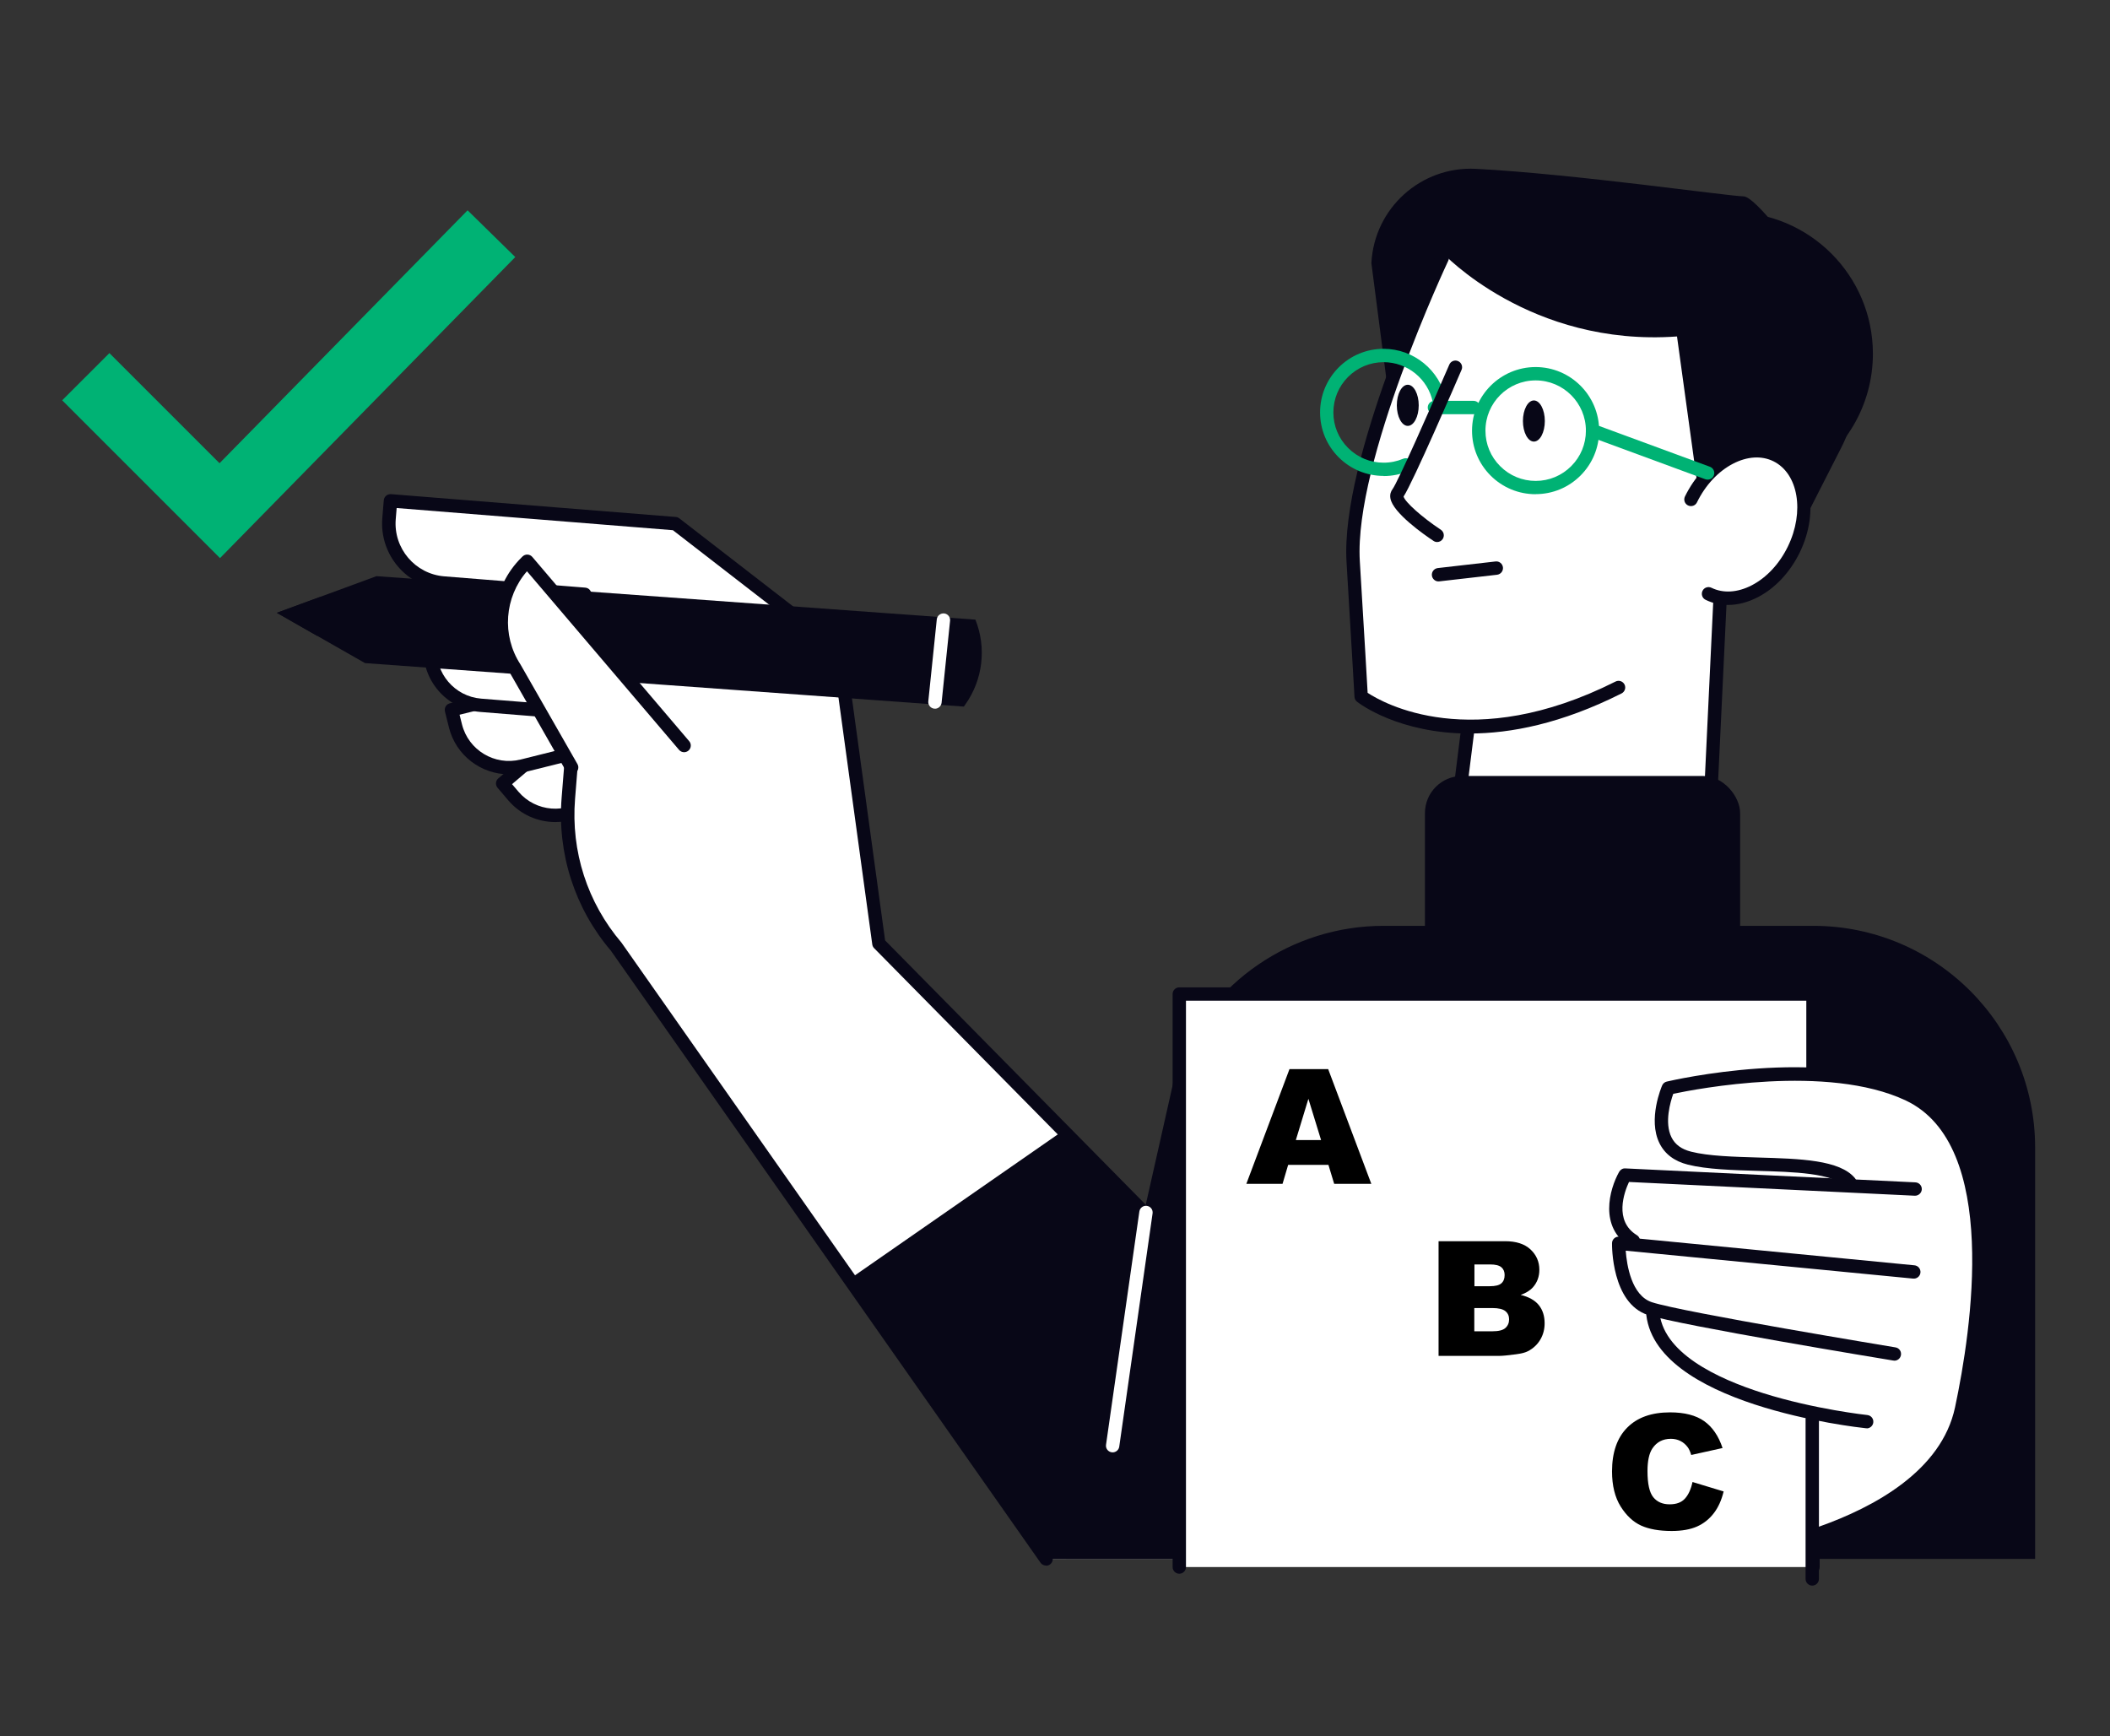 <?xml version="1.0" encoding="UTF-8"?>
<svg xmlns="http://www.w3.org/2000/svg" id="Layer_1" version="1.1" viewBox="0 0 315.92 260">
  <rect x="0" y="0" width="315.92" height="260" fill="#333333" stroke="none"/>
  <defs>
    <style>
      .st0 {
        fill: #080717;
      }

      .st1 {
        fill: #00b274;
      }

      .st2 {
        fill: #fff;
      }
    </style>
  </defs>
  <g>
    <polygon class="st1" points="32.94 83.57 9.31 59.94 16.38 52.87 32.87 69.36 70.01 31.49 77.15 38.49 32.94 83.57"></polygon>
    <g>
      <g>
        <path class="st2" d="M266.21,67.64c-5.06-2.59-8.42-.97-10.35.85-.27.25-.52.52-.76.8,2.12-10.97.55-19.3-4.67-24.82-4.54-4.8-11.97-7.43-21.51-7.62-7.16-.14-13.06,1.15-13.12,1.17-.18.04-.33.16-.41.32-.58,1.24-14.32,30.48-13.39,45.79.93,15.33,1.19,20.18,1.19,20.18,0,.17.09.33.23.43.09.07,5.67,4.28,15.72,4.57l-1.64,13.1c-.02.18.04.36.16.49.16.17,2.61,2.54,10.95,2.53,5.88,0,14.68-1.19,27.67-5.16.24-.07.41-.29.42-.54l1.41-29.62c4.06.32,8.59-2.63,11-7.57,2.94-6.03,1.67-12.58-2.9-14.92Z"></path>
        <path class="st0" d="M259.16,31.75c-5.13,0-9.83,1.82-13.5,4.85,13.94,3.88,24.22,17.04,24.23,32.69,0,.69-.03,1.37-.06,2.05,6.33-3.68,10.59-10.52,10.59-18.37,0-11.73-9.52-21.23-21.25-21.22Z"></path>
        <path class="st0" d="M255.43,81.96l12.98-.66,7.31-14.35c3.61-7.09,3.01-15.61-1.59-22.1-5.12-7.23-11.33-15.45-13.09-15.45-2,0-25.43-3.36-40.05-4.12-8.23-.43-15.24,5.89-15.66,14.12l2.24,17.3,8.38-18.88s13.12,14.15,35.14,12.56l4.35,31.59Z"></path>
        <path class="st1" d="M229.92,74c-2.54,0-4.93-.99-6.73-2.78-1.8-1.8-2.79-4.19-2.79-6.73h0c0-5.25,4.26-9.52,9.51-9.53h0c5.25,0,9.52,4.27,9.52,9.51,0,2.54-.99,4.93-2.78,6.73-1.8,1.8-4.19,2.79-6.73,2.79h0ZM229.92,56.96h0c-4.15,0-7.52,3.38-7.51,7.53h0c0,2.01.78,3.9,2.21,5.32,1.42,1.42,3.31,2.2,5.31,2.2h0c2.01,0,3.9-.79,5.32-2.21s2.2-3.31,2.2-5.32c0-4.15-3.38-7.52-7.52-7.52Z"></path>
        <path class="st0" d="M215.38,87.06c-.5,0-.93-.38-.99-.89-.06-.55.33-1.04.88-1.11l8.65-.99c.55-.07,1.04.33,1.11.88.06.55-.33,1.04-.88,1.11l-8.65.99s-.08,0-.12,0Z"></path>
        <g>
          <path class="st2" d="M255.81,88.91c4.25,2.08,9.96-.89,12.76-6.62,2.8-5.73,1.62-12.05-2.63-14.13-4.25-2.07-9.96.89-12.76,6.62l2.63,14.13Z"></path>
          <path class="st0" d="M258.74,90.58c-1.18,0-2.32-.25-3.37-.77-.5-.24-.7-.84-.46-1.34.24-.5.84-.7,1.34-.46,1.76.86,3.9.73,6.03-.37,2.22-1.15,4.14-3.21,5.4-5.79,2.55-5.22,1.57-10.96-2.17-12.79-1.76-.86-3.9-.73-6.03.37-2.22,1.15-4.14,3.21-5.4,5.79-.24.5-.84.7-1.34.46-.5-.24-.7-.84-.46-1.34,1.45-2.96,3.67-5.34,6.27-6.68,2.7-1.4,5.48-1.54,7.82-.39,4.74,2.31,6.13,9.25,3.09,15.47-1.45,2.96-3.67,5.34-6.27,6.68-1.49.77-3,1.16-4.46,1.16Z"></path>
        </g>
        <path class="st1" d="M214.77,62.02c-.55,0-1-.45-1-1,0-.55.45-1,1-1h5.86s0,0,0,0c.55,0,1,.45,1,1,0,.55-.45,1-1,1h-5.86s0,0,0,0Z"></path>
        <path class="st0" d="M228.02,63.04c0,1.7.74,3.08,1.64,3.08.91,0,1.64-1.38,1.64-3.08,0-1.7-.74-3.08-1.64-3.08-.9,0-1.64,1.38-1.64,3.08Z"></path>
        <path class="st0" d="M209.14,60.69c0,1.7.74,3.08,1.64,3.08.91,0,1.64-1.38,1.64-3.08,0-1.7-.74-3.08-1.64-3.08-.91,0-1.64,1.38-1.64,3.08Z"></path>
        <path class="st1" d="M255.68,71.82c-.11,0-.23-.02-.35-.06l-17.24-6.35c-.52-.19-.78-.77-.59-1.28.19-.52.77-.79,1.28-.59l17.24,6.35c.52.19.78.77.59,1.28-.15.4-.53.65-.94.65Z"></path>
        <path class="st0" d="M220.08,109.84c-10.63,0-16.52-4.47-16.9-4.77-.23-.18-.37-.44-.38-.73,0,0-.27-4.85-1.19-20.18-.93-15.42,12.85-44.75,13.43-45.99.24-.5.83-.71,1.33-.48.5.24.71.83.48,1.33-.14.3-14.15,30.11-13.25,45.01.77,12.63,1.08,18.15,1.17,19.71,2.3,1.52,15.62,9.13,37.12-1.69.49-.25,1.09-.05,1.34.44.25.49.05,1.09-.44,1.34-9.02,4.54-16.63,6-22.71,6Z"></path>
        <path class="st0" d="M256.11,120.72s-.03,0-.05,0c-.55-.03-.98-.5-.95-1.05l1.42-29.89c.03-.55.51-.98,1.05-.95.55.03.98.5.95,1.05l-1.42,29.89c-.03.54-.47.95-1,.95Z"></path>
        <path class="st0" d="M218.1,123.5s-.08,0-.13,0c-.55-.07-.94-.57-.87-1.12l1.69-13.5c.07-.55.57-.93,1.12-.87.55.07.94.57.87,1.12l-1.69,13.5c-.06.5-.49.88-.99.88Z"></path>
        <path class="st1" d="M207.17,71.26c-2.54,0-4.93-.99-6.73-2.78-1.8-1.8-2.79-4.19-2.79-6.73,0-2.54.99-4.93,2.78-6.73,1.8-1.8,4.19-2.79,6.73-2.79h0c4.5,0,8.42,3.19,9.33,7.6.11.54-.24,1.07-.78,1.18-.54.11-1.07-.24-1.18-.78-.71-3.48-3.81-6-7.37-6h0c-2.01,0-3.9.79-5.32,2.21-1.42,1.42-2.2,3.31-2.2,5.32,0,2.01.78,3.9,2.21,5.32,1.42,1.42,3.31,2.2,5.31,2.2h0c1.02,0,2-.2,2.93-.59.51-.21,1.1.02,1.31.53.22.51-.02,1.09-.53,1.31-1.17.5-2.42.75-3.7.75h0Z"></path>
        <path class="st0" d="M215.18,81.16c-.19,0-.38-.05-.55-.17-1.42-.94-6.08-4.2-6.45-6.37-.11-.64.1-1.08.3-1.35.81-1.08,5.65-12.03,8.52-18.68.22-.51.81-.74,1.31-.52.51.22.74.81.52,1.31-.75,1.75-7.27,16.83-8.68,18.97.22.83,2.76,3.1,5.58,4.97.46.31.58.93.28,1.39-.19.29-.51.45-.83.45Z"></path>
      </g>
      <rect class="st0" x="213.35" y="116.19" width="47.19" height="29.46" rx="5.56" ry="5.56"></rect>
    </g>
    <path class="st0" d="M159.61,233.42h145.1v-61.57c0-18.35-14.87-33.22-33.22-33.22h-64.34c-13.72,0-26.03,8.44-30.98,21.23l-16.56,73.55Z"></path>
    <g>
      <g>
        <path class="st2" d="M94.61,100.84l-19.34,16.47,1.61,1.89c2.95,3.46,8.14,3.88,11.6.93l11.39-9.7-5.26-9.59Z"></path>
        <path class="st0" d="M83.15,123.09c-2.61,0-5.21-1.1-7.04-3.24l-1.61-1.89c-.36-.42-.31-1.05.11-1.41l19.34-16.47c.23-.2.53-.28.83-.22.3.05.55.24.7.5l5.26,9.59c.23.42.13.94-.23,1.24l-11.39,9.7c-1.73,1.48-3.86,2.2-5.98,2.2ZM76.67,117.42l.96,1.13c2.59,3.04,7.16,3.4,10.19.82l10.77-9.17-4.28-7.8-17.65,15.02Z"></path>
      </g>
      <g>
        <path class="st2" d="M92.24,100.14l-24.65,6.15.6,2.41c1.1,4.41,5.57,7.09,9.98,5.99l14.52-3.62-.45-10.93Z"></path>
        <path class="st0" d="M76.18,115.94c-4.14,0-7.91-2.81-8.96-7l-.6-2.41c-.06-.26-.02-.53.11-.76.14-.23.36-.39.62-.46l24.65-6.15c.29-.07.6-.01.84.17.24.18.39.46.4.76l.45,10.93c.02.47-.3.9-.76,1.01l-14.52,3.62c-.75.19-1.5.28-2.23.28ZM68.81,107.02l.36,1.44c.97,3.87,4.9,6.23,8.77,5.27l13.73-3.43-.37-8.89-22.49,5.61Z"></path>
      </g>
      <g>
        <path class="st2" d="M156.61,233.42l-64.32-91.64c-5.26-6.17-7.85-14.19-7.2-22.27l2.45-30.55-21.11-1.69c-4.91-.39-8.58-4.7-8.19-9.61l.22-2.69,42.65,3.42,24.45,18.92,6.01,43.94,90.88,92.17h-65.84Z"></path>
        <path class="st0" d="M156.61,234.42c-.31,0-.62-.15-.82-.43l-64.32-91.63c-5.41-6.35-8.05-14.52-7.38-22.92l2.37-29.55-20.12-1.61c-5.46-.44-9.54-5.23-9.1-10.69l.22-2.68c.02-.26.15-.51.35-.68.2-.17.46-.25.73-.24l42.65,3.42c.19.02.38.09.53.21l24.45,18.92c.21.16.34.4.38.66l5.97,43.61,90.65,91.93c.39.39.38,1.03,0,1.41-.39.39-1.03.38-1.41,0l-90.88-92.17c-.15-.15-.25-.35-.28-.57l-5.96-43.53-23.89-18.49-41.36-3.32-.14,1.69c-.35,4.36,2.91,8.19,7.27,8.54l21.11,1.69c.55.04.96.53.92,1.08l-2.45,30.55c-.63,7.88,1.84,15.53,6.96,21.54l64.38,91.71c.32.45.21,1.08-.24,1.39-.17.12-.38.18-.57.18Z"></path>
      </g>
      <g>
        <path class="st2" d="M89.93,96.29l-25.32-2.03-.2,2.48c-.36,4.53,3.02,8.5,7.55,8.86l14.91,1.2,3.06-10.5Z"></path>
        <path class="st0" d="M86.88,107.8s-.05,0-.08,0l-14.91-1.2c-5.07-.41-8.87-4.87-8.46-9.94l.2-2.48c.04-.55.52-.96,1.08-.92l25.32,2.03c.3.02.57.18.74.43.17.25.22.56.14.85l-3.06,10.5c-.12.43-.52.72-.96.72ZM65.53,95.34l-.12,1.48c-.32,3.97,2.66,7.47,6.63,7.79l14.1,1.13,2.49-8.54-23.1-1.85Z"></path>
      </g>
      <g>
        <path class="st0" d="M146.03,92.78l-89.66-6.51-14.92,5.49,13.2,7.53,89.66,6.51.22-.31c2.63-3.7,3.2-8.49,1.51-12.71h0Z"></path>
        <path class="st2" d="M139.98,106.11s-.07,0-.1,0c-.55-.06-.95-.55-.89-1.1l1.27-12.27c.06-.55.54-.93,1.1-.89.55.06.95.55.89,1.1l-1.27,12.27c-.05.51-.49.9-.99.9Z"></path>
        <polygon class="st0" points="47.99 89.36 41.45 91.76 47.52 95.23 47.99 89.36"></polygon>
      </g>
      <g>
        <path class="st2" d="M102.42,111.62l-23.49-27.59-.13.13c-4.27,4.2-4.99,10.83-1.72,15.85l8.5,14.88,16.84-3.27Z"></path>
        <path class="st0" d="M85.58,115.89c-.35,0-.68-.18-.87-.5l-8.5-14.88c-3.49-5.35-2.7-12.54,1.89-17.05l.13-.13c.2-.19.47-.31.75-.29.28.01.54.14.72.35l23.49,27.59c.36.42.31,1.05-.11,1.41-.42.36-1.05.31-1.41-.11l-22.77-26.74c-3.37,3.87-3.81,9.59-.98,13.94l8.54,14.93c.27.48.11,1.09-.37,1.36-.16.09-.33.13-.5.13Z"></path>
      </g>
    </g>
    <polygon class="st0" points="159.57 169.03 127.72 191.16 156.61 233.42 222.46 233.42 159.57 169.03"></polygon>
    <path class="st2" d="M166.59,217.46s-.09,0-.14,0c-.55-.08-.93-.58-.85-1.13l4.99-34.92c.08-.55.58-.93,1.13-.85.55.08.93.58.85,1.13l-4.99,34.92c-.07.5-.5.86-.99.86Z"></path>
    <g>
      <rect class="st2" x="176.57" y="148.84" width="94.89" height="85.8"></rect>
      <path class="st0" d="M271.45,235.64c-.55,0-1-.45-1-1v-84.8h-92.88v84.8c0,.55-.45,1-1,1s-1-.45-1-1v-85.8c0-.55.45-1,1-1h94.88c.55,0,1,.45,1,1v85.8c0,.55-.45,1-1,1Z"></path>
    </g>
    <g>
      <path class="st2" d="M259.03,207.37l6.64,25.11s23.97-5.35,28.03-21.55c4.06-16.2,5.32-41.89-7.93-47.05-13.26-5.15-35.97-.95-35.97-.95,0,0-3.21,5.06,3.58,8.96,6.78,3.9,9.31,6.73,9.31,6.73l-19.16.33s-1.78,3.22-.16,8.39c1.62,5.17,1.76,13.63,15.67,20.05Z"></path>
      <path class="st0" d="M272.72,230.53c-.41,0-.8-.26-.94-.67-.18-.52.09-1.09.61-1.28,8.16-2.89,18.31-8.33,20.33-17.86,2.47-11.6,6.69-39.31-7.38-45.94-11.74-5.53-31.39-1.72-34.81-1-.42,1.17-1.36,4.31-.27,6.51.54,1.09,1.51,1.8,2.96,2.16,2.62.66,6.38.76,10.01.87,6.3.18,12.25.35,14.51,3.1.35.43.29,1.06-.14,1.41-.43.35-1.06.29-1.41-.14-1.68-2.04-7.7-2.22-13.02-2.37-3.74-.11-7.61-.22-10.44-.93-2.03-.51-3.47-1.59-4.27-3.22-1.76-3.57.32-8.44.41-8.65.13-.29.38-.5.69-.57.94-.22,23.16-5.32,36.62,1.02,6.36,2.99,15.91,13.23,8.49,48.16-2.22,10.44-12.98,16.28-21.62,19.33-.11.04-.22.06-.33.06Z"></path>
      <path class="st0" d="M244.55,186.79c-.18,0-.36-.05-.52-.15-4.64-2.85-3.08-8.56-1.6-11.18.19-.33.54-.54.92-.51l43.44,2.09c.55.03.98.5.95,1.05-.03.55-.51.97-1.05.95l-42.79-2.06c-.71,1.52-2.29,5.83,1.17,7.96.47.29.62.91.33,1.38-.19.31-.52.48-.85.48Z"></path>
      <path class="st0" d="M283.63,203.73c-.05,0-.11,0-.16-.01-1.3-.21-31.96-5.26-36.76-6.83-5.42-1.77-5.36-10.38-5.35-10.74,0-.28.12-.54.33-.73.21-.19.49-.27.76-.25l44.19,4.29c.55.05.95.54.9,1.09-.05.55-.54.95-1.09.9l-43.04-4.18c.16,2.13.85,6.71,3.93,7.72,4.65,1.52,36.14,6.7,36.46,6.76.55.09.91.6.82,1.15-.08.49-.5.84-.99.84Z"></path>
      <path class="st0" d="M279.48,213.86s-.07,0-.1,0c-1.31-.14-32.21-3.53-32.94-17.58-.03-.55.4-1.02.95-1.05.54-.05,1.02.39,1.05.95.33,6.33,8.65,10.25,15.58,12.43,7.74,2.43,15.49,3.26,15.57,3.27.55.06.95.55.89,1.1-.05.51-.49.9-.99.9Z"></path>
    </g>
    <path class="st0" d="M271.34,237.42c-.55,0-1-.45-1-1v-23.94c0-.55.45-1,1-1s1,.45,1,1v23.94c0,.55-.45,1-1,1Z"></path>
  </g>
  <path d="M198.9,174.42h-6.03l-.84,2.84h-5.42l6.46-17.18h5.79l6.46,17.18h-5.56l-.86-2.84ZM197.8,170.71l-1.9-6.18-1.88,6.18h3.77Z"></path>
  <path d="M215.4,185.85h9.94c1.66,0,2.93.41,3.81,1.23s1.33,1.84,1.33,3.05c0,1.02-.32,1.89-.95,2.61-.42.48-1.04.87-1.85,1.15,1.23.3,2.14.81,2.72,1.53s.87,1.63.87,2.72c0,.89-.21,1.69-.62,2.4s-.98,1.27-1.7,1.69c-.45.26-1.12.45-2.02.56-1.2.16-1.99.23-2.38.23h-9.16v-17.18ZM220.75,192.59h2.31c.83,0,1.4-.14,1.73-.43s.49-.7.49-1.24c0-.5-.16-.89-.49-1.17s-.89-.42-1.69-.42h-2.34v3.26ZM220.75,199.34h2.71c.91,0,1.56-.16,1.93-.49s.56-.76.56-1.31c0-.51-.19-.92-.56-1.22s-1.02-.46-1.95-.46h-2.7v3.48Z"></path>
  <path d="M253.42,221.91l4.65,1.41c-.31,1.3-.8,2.39-1.48,3.27s-1.51,1.54-2.5,1.98-2.26.67-3.8.67c-1.87,0-3.39-.27-4.58-.81-1.18-.54-2.21-1.5-3.06-2.86s-1.29-3.12-1.29-5.25c0-2.84.76-5.03,2.27-6.55,1.51-1.53,3.65-2.29,6.42-2.29,2.16,0,3.87.44,5.1,1.31s2.16,2.22,2.76,4.03l-4.69,1.04c-.16-.52-.34-.91-.52-1.15-.3-.41-.66-.72-1.09-.94s-.91-.33-1.44-.33c-1.2,0-2.12.48-2.77,1.45-.48.72-.73,1.85-.73,3.38,0,1.9.29,3.21.87,3.92s1.39,1.06,2.44,1.06,1.78-.29,2.3-.86.9-1.4,1.13-2.48Z"></path>
</svg>
